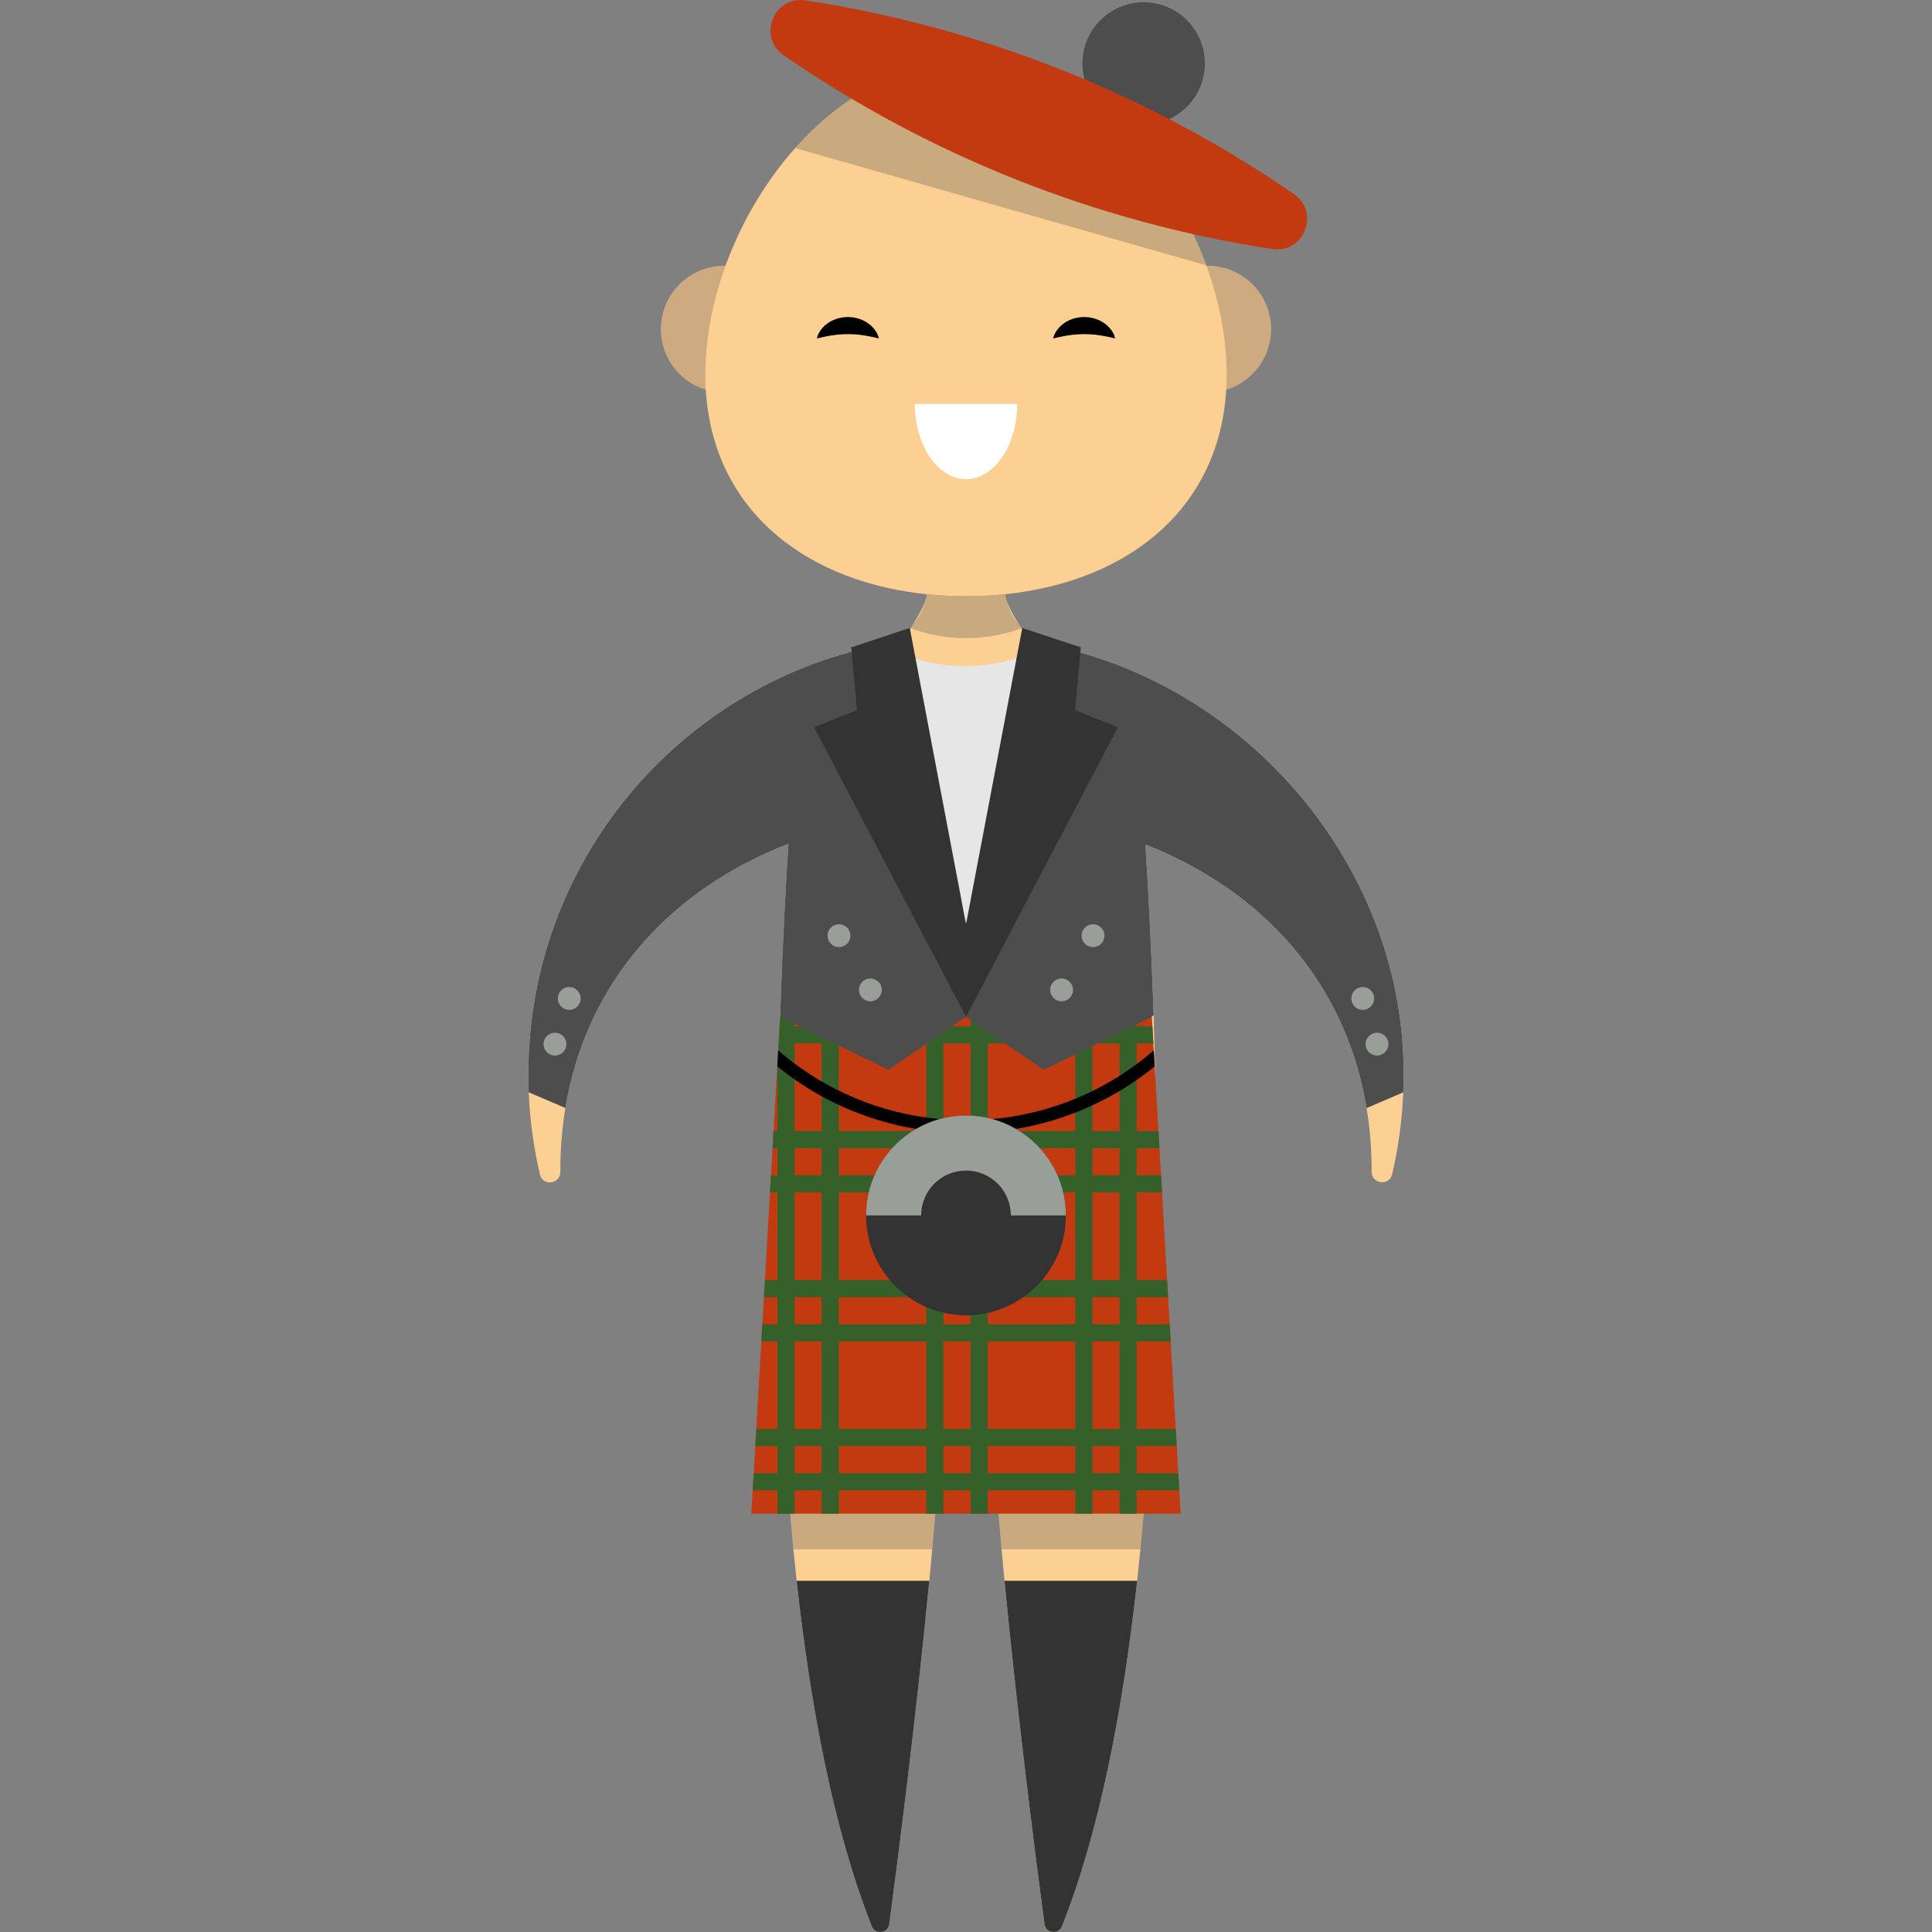 <?xml version="1.0" encoding="UTF-8"?> <!-- Generator: Adobe Illustrator 19.0.0, SVG Export Plug-In . SVG Version: 6.00 Build 0) --> <svg xmlns="http://www.w3.org/2000/svg" xmlns:xlink="http://www.w3.org/1999/xlink" version="1.1" id="Layer_1" x="0px" y="0px" viewBox="0 0 451.226 451.226" style="enable-background:new 0 0 451.226 451.226;" xml:space="preserve"><rect x="0" y="0" width="451.226" height="451.226" fill="#808080" stroke="none"/> <g> <path style="fill:#FCCF92;" d="M327.737,255.109l-8.57,3.67c-4.88-29.62-24.63-50.96-51.66-61.54c0.56,8.61,1.36,22.55,1.92,39.82 v0.01c1.01,31.75,1.21,74.74-2.32,116.46c-0.24,2.78-0.49,5.56-0.76,8.33c-0.24,2.45-0.49,4.9-0.76,7.34 c-3.3,30.02-8.77,58.53-17.56,80.69c-0.8,2.03-3.79,1.66-4.08-0.51c-1.95-14.61-6.24-47.95-9.34-80.18 c-0.24-2.46-0.46-4.91-0.68-7.34c-0.26-2.8-0.5-5.58-0.73-8.33c-1.31-15.57-2.18-30.07-2.18-41.06h-10.39 c0,10.99-0.87,25.49-2.17,41.06c-0.23,2.75-0.47,5.53-0.73,8.33c-0.22,2.43-0.45,4.88-0.69,7.34c-3.1,32.23-7.4,65.57-9.35,80.18 c-0.28,2.17-3.27,2.54-4.07,0.51c-8.79-22.16-14.26-50.67-17.56-80.69c-0.27-2.44-0.52-4.89-0.76-7.34 c-0.27-2.77-0.52-5.55-0.76-8.33c-3.52-41.54-3.33-84.34-2.32-116.05c0.55-17.58,1.36-31.75,1.93-40.41 c-27.24,10.53-47.17,31.93-52.09,61.7l-8.57-3.67c-0.06-1.4-0.09-2.81-0.09-4.22c0-44.23,28.1-81.9,67.42-96.13v87.11h69.33v-86.89 c38.44,14.41,67.02,51.86,67.67,94.3C327.847,251.229,327.817,253.179,327.737,255.109z"></path> <g> <circle style="fill:#CEAA80;" cx="169.139" cy="76.867" r="14.791"></circle> <circle style="fill:#CEAA80;" cx="282.085" cy="76.867" r="14.791"></circle> </g> <path style="fill:#FCCF92;" d="M286.487,87.459c0,30.51-22.46,48.31-51.75,51.33c-2.97,0.32-6.02,0.47-9.12,0.47 c-3.1,0-6.15-0.16-9.13-0.47c-1.49-0.15-2.97-0.34-4.42-0.57c-27.1-4.29-47.33-21.8-47.33-50.76c0-18.37,8.13-38.44,20.98-52.87 c10.69-12,24.65-20.11,39.9-20.11c25.25,0,46.91,22.2,56.13,47.5C284.797,70.369,286.487,79.089,286.487,87.459z"></path> <path style="fill:#FFFFFF;" d="M237.569,94.352c0,9.697-5.352,17.558-11.954,17.558c-6.602,0-11.954-7.861-11.954-17.558H237.569z"></path> <g> <path d="M205.265,79.035c0,0-0.303-0.04-0.778-0.17c-0.234-0.078-0.532-0.14-0.829-0.189c-0.299-0.06-0.603-0.132-0.969-0.186 c-0.345-0.076-0.715-0.135-1.097-0.184c-0.368-0.082-0.776-0.08-1.158-0.154c-0.403-0.01-0.794-0.077-1.2-0.08 c-0.401-0.034-0.808-0.022-1.213-0.038c-0.405,0.017-0.811,0.008-1.212,0.041c-0.406,0.007-0.797,0.069-1.199,0.082 c-0.382,0.074-0.79,0.073-1.157,0.155c-0.382,0.048-0.752,0.107-1.097,0.183c-0.361,0.049-0.682,0.133-0.987,0.198 c-0.309,0.06-0.594,0.111-0.817,0.178c-0.461,0.116-0.775,0.164-0.775,0.164s0.059-0.289,0.251-0.763 c0.092-0.242,0.22-0.528,0.416-0.818c0.187-0.301,0.415-0.637,0.719-0.948c0.148-0.161,0.311-0.322,0.481-0.492 c0.18-0.151,0.376-0.296,0.578-0.452c0.401-0.321,0.882-0.551,1.382-0.808c0.517-0.196,1.06-0.427,1.642-0.519 c0.574-0.15,1.177-0.162,1.776-0.201c0.599,0.039,1.201,0.054,1.776,0.204c0.581,0.096,1.125,0.322,1.641,0.521 c0.499,0.257,0.981,0.488,1.381,0.808c0.202,0.156,0.398,0.3,0.578,0.452c0.17,0.17,0.334,0.329,0.481,0.491 c0.299,0.306,0.545,0.654,0.737,0.96c0.208,0.3,0.323,0.576,0.404,0.807C205.194,78.738,205.265,79.035,205.265,79.035z"></path> <path d="M260.455,79.035c0,0-0.303-0.04-0.778-0.17c-0.234-0.078-0.532-0.14-0.829-0.189c-0.299-0.06-0.603-0.132-0.969-0.186 c-0.345-0.076-0.715-0.135-1.097-0.184c-0.368-0.082-0.776-0.08-1.158-0.154c-0.403-0.01-0.794-0.077-1.2-0.08 c-0.401-0.034-0.808-0.022-1.213-0.038c-0.405,0.017-0.811,0.008-1.212,0.041c-0.406,0.007-0.797,0.069-1.199,0.082 c-0.382,0.074-0.79,0.073-1.157,0.155c-0.382,0.048-0.752,0.107-1.097,0.183c-0.361,0.049-0.682,0.133-0.987,0.198 c-0.309,0.06-0.594,0.111-0.817,0.178c-0.461,0.116-0.775,0.164-0.775,0.164s0.059-0.289,0.251-0.763 c0.092-0.242,0.22-0.528,0.416-0.818c0.187-0.301,0.415-0.637,0.719-0.948c0.148-0.161,0.311-0.322,0.481-0.492 c0.18-0.151,0.376-0.296,0.578-0.452c0.401-0.321,0.883-0.551,1.382-0.808c0.517-0.196,1.06-0.427,1.642-0.519 c0.574-0.15,1.177-0.162,1.776-0.201c0.599,0.039,1.201,0.054,1.776,0.204c0.581,0.096,1.125,0.322,1.641,0.521 c0.499,0.257,0.981,0.488,1.381,0.808c0.202,0.156,0.398,0.3,0.578,0.452c0.17,0.17,0.334,0.329,0.481,0.491 c0.299,0.306,0.545,0.654,0.737,0.96c0.208,0.3,0.323,0.576,0.404,0.807C260.385,78.738,260.455,79.035,260.455,79.035z"></path> </g> <path style="fill:#FCCF92;" d="M132.057,258.769c-0.79,4.69-1.19,9.6-1.19,14.7v0.22c0.01,2.88-4.11,3.42-4.77,0.61 c-1.45-6.2-2.34-12.62-2.61-19.2L132.057,258.769z"></path> <path style="fill:#FCCF92;" d="M327.737,255.109c-0.27,6.56-1.15,12.95-2.59,19.13c-0.66,2.81-4.79,2.34-4.79-0.55v-0.22 c0-5.1-0.4-10-1.19-14.69L327.737,255.109z"></path> <path style="fill:#FCCF92;" d="M255.449,161.862h-60.063c8.119-1.43,19.842-17.033,20.972-22.433l0.13-0.64 c2.98,0.31,6.03,0.47,9.13,0.47s6.15-0.15,9.12-0.47l0.16,0.76C235.997,144.799,247.637,160.322,255.449,161.862z"></path> <path style="fill:#E6E6E6;" d="M260.147,154.969v86.89h-69.33v-87.11c4.58-1.66,9.31-3,14.17-4c0.3-0.06,0.6-0.13,0.9-0.22 l0.305,0.165c12.104,6.545,26.707,6.483,38.755-0.165l0,0c0.39,0.13,0.79,0.23,1.2,0.32c0.02,0,0.03,0.01,0.05,0.01 C250.967,151.889,255.627,153.269,260.147,154.969z"></path> <path style="opacity:0.29;fill:#4D4D4D;enable-background:new ;" d="M238.687,146.687c-4.07,1.53-8.47,2.36-13.07,2.36 c-4.62,0-9.05-0.84-13.14-2.38c1.93-1.95,3.3-4.45,3.88-7.24l0.13-0.64c2.98,0.31,6.03,0.47,9.13,0.47s6.15-0.15,9.12-0.47 l0.16,0.76C235.467,142.297,236.807,144.747,238.687,146.687z"></path> <circle style="fill:#4D4D4D;" cx="267.105" cy="14.819" r="14.291"></circle> <polygon style="fill:#C43A10;" points="275.747,353.529 175.477,353.529 175.797,348.079 176.027,344.079 176.397,337.739 176.627,333.739 177.807,313.289 178.047,309.289 178.407,302.959 178.647,298.959 179.827,278.499 180.057,274.499 180.427,268.169 180.657,264.169 181.537,249.059 181.567,248.549 181.757,245.319 182.207,237.479 269.017,237.479 269.147,239.709 269.377,243.709 269.467,245.319 269.687,249.059 270.567,264.169 270.797,268.169 271.167,274.499 271.397,278.499 272.577,298.959 272.817,302.959 273.177,309.289 273.417,313.289 274.597,333.739 274.827,337.739 275.197,344.079 275.427,348.079 "></polygon> <path style="fill:#333333;" d="M186.057,369.199h30.98c-3.1,32.23-7.4,65.57-9.35,80.18c-0.28,2.17-3.27,2.54-4.07,0.51 C194.827,427.729,189.357,399.219,186.057,369.199z"></path> <path style="fill:#333333;" d="M265.587,369.199c-3.3,30.02-8.77,58.53-17.56,80.69c-0.8,2.03-3.79,1.66-4.08-0.51 c-1.95-14.61-6.24-47.95-9.34-80.18H265.587z"></path> <path style="fill:#356029;" d="M275.197,344.079h-9.73v-6.34h9.36l-0.23-4h-9.13v-20.45h7.95l-0.24-4h-7.71v-6.33h7.35l-0.24-4 h-7.11v-20.46h5.93l-0.23-4h-5.7v-6.33h5.33l-0.23-4h-5.1v-20.46h3.91l-0.23-4h-3.68v-2.23h-4v2.23h-6.33v-2.23h-4v2.23h-20.45 v-2.23h-4v2.23h-6.34v-2.23h-4v2.23h-20.45v-2.23h-4v2.23h-6.33v-2.23h-3.36l-0.45,7.84l-0.19,3.23v15.62h-0.91l-0.23,4h1.14v6.33 h-1.51l-0.23,4h1.74v20.46h-2.92l-0.24,4h3.16v6.33h-3.52l-0.24,4h3.76v20.45h-4.94l-0.23,4h5.17v6.34h-5.54l-0.23,4h5.77v5.45h4 v-5.45h6.33v5.45h4v-5.45h20.45v5.45h4v-5.45h6.34v5.45h4v-5.45h20.45v5.45h4v-5.45h6.33v5.45h4v-5.45h9.96L275.197,344.079z M191.897,344.079h-6.33v-6.34h6.33V344.079z M191.897,333.739h-6.33v-20.45h6.33V333.739z M191.897,309.289h-6.33v-6.33h6.33 V309.289z M191.897,298.959h-6.33v-20.46h6.33V298.959z M191.897,274.499h-6.33v-6.33h6.33V274.499z M191.897,264.169h-6.33v-20.46 h6.33V264.169z M216.347,344.079h-20.45v-6.34h20.45V344.079z M216.347,333.739h-20.45v-20.45h20.45V333.739z M216.347,309.289 h-20.45v-6.33h20.45V309.289z M216.347,298.959h-20.45v-20.46h20.45V298.959z M216.347,274.499h-20.45v-6.33h20.45V274.499z M216.347,264.169h-20.45v-20.46h20.45V264.169z M226.687,344.079h-6.34v-6.34h6.34V344.079z M226.687,333.739h-6.34v-20.45h6.34 V333.739z M226.687,309.289h-6.34v-6.33h6.34V309.289z M226.687,298.959h-6.34v-20.46h6.34V298.959z M226.687,274.499h-6.34v-6.33 h6.34V274.499z M226.687,264.169h-6.34v-20.46h6.34V264.169z M251.137,344.079h-20.45v-6.34h20.45V344.079z M251.137,333.739 h-20.45v-20.45h20.45V333.739z M251.137,309.289h-20.45v-6.33h20.45V309.289z M251.137,298.959h-20.45v-20.46h20.45V298.959z M251.137,274.499h-20.45v-6.33h20.45V274.499z M251.137,264.169h-20.45v-20.46h20.45V264.169z M261.467,344.079h-6.33v-6.34h6.33 V344.079z M261.467,333.739h-6.33v-20.45h6.33V333.739z M261.467,309.289h-6.33v-6.33h6.33V309.289z M261.467,298.959h-6.33v-20.46 h6.33V298.959z M261.467,274.499h-6.33v-6.33h6.33V274.499z M261.467,264.169h-6.33v-20.46h6.33V264.169z"></path> <circle style="fill:#333333;" cx="225.612" cy="283.862" r="23.333"></circle> <path d="M269.687,249.059c-9.59,7.8-20.79,12.67-32.39,14.61c-3.87,0.66-7.78,0.98-11.69,0.98s-7.82-0.32-11.68-0.98 c-11.6-1.94-22.8-6.81-32.39-14.61l0.22-3.74c10.89,9.45,24.12,14.8,37.67,16.04c4.11,0.38,8.26,0.38,12.37,0 c13.55-1.24,26.78-6.59,37.67-16.04L269.687,249.059z"></path> <path style="fill:#999E98;" d="M237.297,263.669c-1.7-1-3.55-1.78-5.5-2.31c-1.97-0.54-4.04-0.83-6.18-0.83s-4.22,0.29-6.19,0.83 c-1.95,0.53-3.79,1.31-5.5,2.31c-6.97,4.03-11.65,11.57-11.65,20.19h12.86c0-5.78,4.69-10.47,10.48-10.47 c5.78,0,10.47,4.69,10.47,10.47h12.86C248.947,275.239,244.267,267.699,237.297,263.669z"></path> <path style="fill:#4D4D4D;" d="M327.737,255.109l-8.57,3.67c-4.88-29.62-24.63-50.96-51.66-61.54c0.56,8.61,1.36,22.55,1.92,39.82 v0.01l-0.41,0.41l-25.27,12.38l-18.13-12.38l-18.14,12.38l-25.26-12.38c0.55-17.58,1.36-31.75,1.93-40.41 c-27.24,10.53-47.17,31.93-52.09,61.7l-8.57-3.67c-0.06-1.4-0.09-2.81-0.09-4.22c0-49.38,35.03-90.59,81.59-100.13l20.63,65.11 l20.58-65c45.27,9.77,80.89,50.97,81.62,98.41C327.847,251.229,327.817,253.179,327.737,255.109z"></path> <g> <circle style="fill:#999E98;" cx="132.946" cy="233.195" r="2.667"></circle> <circle style="fill:#999E98;" cx="129.613" cy="243.862" r="2.667"></circle> <circle style="fill:#999E98;" cx="318.28" cy="233.195" r="2.667"></circle> <circle style="fill:#999E98;" cx="321.613" cy="243.862" r="2.667"></circle> </g> <g> <circle style="fill:#999E98;" cx="255.28" cy="218.529" r="2.667"></circle> <circle style="fill:#999E98;" cx="247.946" cy="231.195" r="2.667"></circle> <circle style="fill:#999E98;" cx="195.946" cy="218.529" r="2.667"></circle> <circle style="fill:#999E98;" cx="203.28" cy="231.195" r="2.667"></circle> </g> <polygon style="fill:#333333;" points="212.477,146.667 198.814,151.195 200.147,165.862 190.147,169.862 225.617,237.479 225.617,215.859 "></polygon> <polygon style="fill:#333333;" points="238.757,146.667 252.421,151.195 251.087,165.862 261.087,169.862 225.617,237.479 225.617,215.859 "></polygon> <path style="opacity:0.29;fill:#4D4D4D;enable-background:new ;" d="M281.747,61.979l-96.03-27.39 c10.69-12,24.65-20.11,39.9-20.11C250.867,14.479,272.527,36.679,281.747,61.979z"></path> <path style="opacity:0.29;fill:#4D4D4D;enable-background:new ;" d="M184.537,353.529h33.92c-0.23,2.75-0.47,5.53-0.73,8.33 h-32.43C185.027,359.089,184.777,356.309,184.537,353.529z"></path> <path style="opacity:0.29;fill:#4D4D4D;enable-background:new ;" d="M267.107,353.529c-0.24,2.78-0.49,5.56-0.76,8.33h-32.42 c-0.26-2.8-0.5-5.58-0.73-8.33H267.107z"></path> <path style="fill:#C43A10;" d="M183.042,12.92L183.042,12.92c-6.189-4.266-2.343-13.964,5.087-12.828l0,0 c40.958,6.259,79.962,21.727,114.076,45.241l0,0c6.189,4.266,2.343,13.964-5.087,12.828l0,0 C256.161,51.902,217.157,36.433,183.042,12.92z"></path> </g> <g> </g> <g> </g> <g> </g> <g> </g> <g> </g> <g> </g> <g> </g> <g> </g> <g> </g> <g> </g> <g> </g> <g> </g> <g> </g> <g> </g> <g> </g> </svg> 